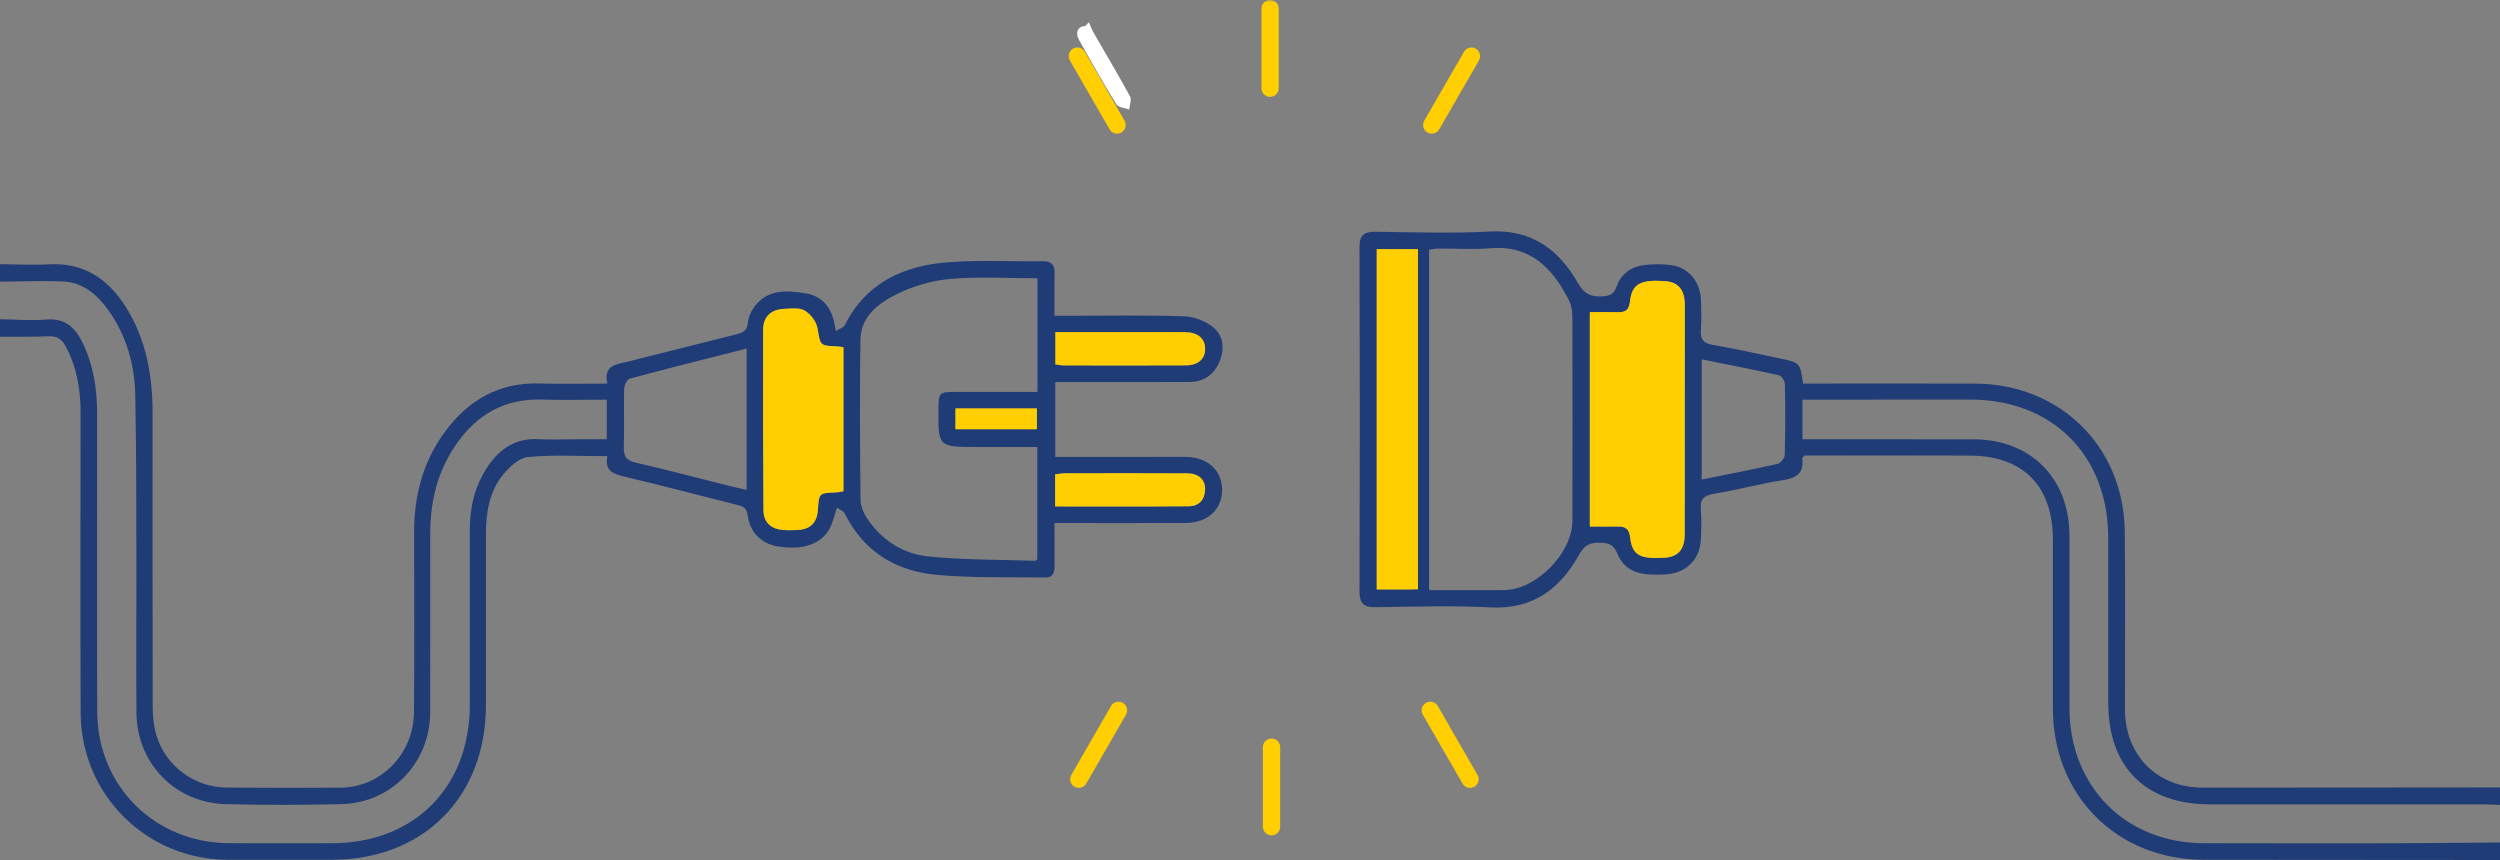 <?xml version="1.0" encoding="UTF-8"?>
<svg width="500px" height="172px" viewBox="0 0 500 172" version="1.1" xmlns="http://www.w3.org/2000/svg" xmlns:xlink="http://www.w3.org/1999/xlink">
    <rect x="0" y="0" width="500" height="172" fill="#808080" stroke="none"/>
    <title>Group 25</title>
    <defs>
        <polygon id="path-1" points="0 172 500 172 500 0 0 0"></polygon>
    </defs>
    <g id="DESKTOP-HIFI" stroke="none" stroke-width="1" fill="none" fill-rule="evenodd">
        <g id="1.4-ERROR-404" transform="translate(-467, -353)">
            <g id="Group-25" transform="translate(467, 353)">
                <path d="M217.781,4.457 C217.525,4.713 217.27,4.97 217.013,5.227 C215.654,5.197 214.973,6.492 215.776,7.934 C218.202,12.289 220.659,16.63 223.275,20.872 C223.665,21.505 224.967,21.574 225.847,21.904 C225.921,21.021 226.363,19.936 226.009,19.286 C223.668,14.98 221.148,10.773 218.71,6.52 C218.337,5.869 218.088,5.146 217.781,4.457" id="Fill-1" fill="#FFFFFF"></path>
                <path d="M191.093,85.843 L207.378,85.843 L207.378,81.687 L199.214,81.687 L191.093,81.687 L191.093,85.843 Z M211.077,66.427 L211.077,72.873 C211.7,72.958 212.175,73.078 212.651,73.079 C220.816,73.091 228.982,73.114 237.147,73.073 C239.626,73.061 241.017,71.793 241.021,69.791 C241.026,67.685 239.583,66.463 236.95,66.436 C233.701,66.404 230.451,66.427 227.202,66.427 C221.887,66.427 216.572,66.427 211.077,66.427 L211.077,66.427 Z M211.03,101.284 C220.16,101.284 228.958,101.328 237.756,101.252 C239.773,101.234 240.966,99.976 241.016,97.889 C241.063,95.931 239.732,94.681 237.394,94.668 C229.249,94.621 221.103,94.645 212.958,94.66 C212.328,94.661 211.698,94.795 211.03,94.872 L211.03,101.284 Z M149.319,69.713 C141.318,71.745 133.589,73.673 125.898,75.745 C125.377,75.885 124.848,77.099 124.829,77.826 C124.731,81.658 124.898,85.498 124.761,89.328 C124.693,91.244 125.24,92.094 127.201,92.541 C133.526,93.985 139.798,95.663 146.093,97.241 C147.102,97.494 148.122,97.697 149.319,97.963 L149.319,69.713 Z M168.69,69.443 C168.132,69.369 167.809,69.3 167.484,69.287 C163.89,69.142 164.092,69.11 163.488,65.606 C163.262,64.294 162.084,62.784 160.911,62.105 C159.824,61.475 158.162,61.724 156.761,61.78 C154.245,61.882 152.643,63.335 152.632,65.863 C152.582,77.947 152.62,90.031 152.693,102.115 C152.705,104.056 153.795,105.48 155.75,105.869 C156.955,106.108 158.237,106.045 159.48,105.994 C162.076,105.889 163.42,104.522 163.582,101.942 C163.793,98.601 163.793,98.609 167.219,98.48 C167.683,98.463 168.143,98.335 168.69,98.245 L168.69,69.443 Z M207.491,55.659 C201.453,55.659 195.691,55.279 190.01,55.794 C186.292,56.13 182.44,57.265 179.105,58.95 C175.609,60.717 172.15,63.369 172.084,67.921 C171.93,78.591 172.005,89.264 172.107,99.935 C172.119,101.159 172.659,102.528 173.347,103.57 C176.265,107.989 180.552,110.773 185.672,111.29 C192.756,112.005 199.92,111.919 207.051,112.159 C207.17,112.163 207.296,111.96 207.458,111.819 L207.458,89.398 C203.334,89.398 199.362,89.398 195.39,89.398 C187.615,89.398 187.615,89.398 187.692,81.58 C187.721,78.557 187.89,78.391 191.019,78.386 C193.933,78.381 196.846,78.385 199.76,78.385 C202.309,78.385 204.858,78.385 207.491,78.385 L207.491,55.659 Z M0,52.832 C3.248,52.854 6.505,53.042 9.743,52.864 C16.786,52.475 21.693,55.809 25.244,61.521 C29.247,67.961 30.516,75.129 30.516,82.596 C30.514,102.206 30.497,121.816 30.544,141.427 C30.548,143.24 30.727,145.12 31.222,146.855 C33.017,153.145 38.808,157.469 45.383,157.515 C52.966,157.569 60.55,157.587 68.132,157.529 C76.153,157.468 82.712,150.825 82.792,142.491 C82.906,130.476 82.834,118.459 82.822,106.442 C82.814,99.057 84.629,92.218 89.068,86.248 C93.729,79.978 99.841,76.474 107.866,76.696 C112.27,76.818 116.679,76.718 121.468,76.718 C120.625,72.933 123.369,72.873 125.703,72.291 C132.894,70.498 140.07,68.645 147.266,66.87 C148.599,66.54 149.442,66.136 149.576,64.499 C149.671,63.337 150.294,62.075 151.035,61.137 C153.721,57.733 157.555,58.097 161.163,58.676 C164.429,59.2 166.327,61.519 166.896,64.828 C166.951,65.142 167.029,65.452 167.189,66.19 C167.928,65.725 168.71,65.518 168.95,65.039 C173.241,56.475 180.799,53.107 189.705,52.443 C196.005,51.973 202.364,52.317 208.696,52.26 C210.312,52.246 210.933,53.003 210.912,54.555 C210.874,57.299 210.901,60.044 210.901,63.151 C211.989,63.151 212.875,63.151 213.762,63.151 C221.429,63.151 229.099,63.008 236.758,63.251 C238.747,63.314 241.031,64.167 242.585,65.405 C244.686,67.081 244.967,69.75 243.911,72.294 C242.821,74.921 240.784,76.386 237.9,76.398 C229.901,76.433 221.902,76.415 213.902,76.417 C213.005,76.418 212.107,76.417 211.055,76.417 L211.055,91.383 C211.931,91.383 212.734,91.384 213.537,91.383 C221.37,91.381 229.203,91.366 237.036,91.379 C241.512,91.387 244.465,94.083 244.419,98.063 C244.374,101.952 241.492,104.576 237.129,104.594 C229.379,104.625 221.629,104.604 213.879,104.604 C212.981,104.604 212.083,104.604 210.905,104.604 C210.905,107.618 210.889,110.35 210.911,113.081 C210.922,114.378 210.687,115.524 209.099,115.499 C201.775,115.383 194.411,115.651 187.141,114.951 C179.086,114.175 172.659,110.252 168.927,102.657 C168.704,102.203 168.018,101.977 167.393,101.535 C166.859,103.12 166.59,104.429 166,105.573 C164.31,108.854 160.488,110.134 155.429,109.26 C152.27,108.714 149.955,106.461 149.528,103.024 C149.329,101.423 148.399,101.219 147.263,100.933 C139.835,99.061 132.422,97.126 124.973,95.343 C122.748,94.81 120.881,94.26 121.468,91.235 C116.046,91.235 110.791,90.921 105.612,91.406 C103.803,91.575 101.817,93.425 100.547,95.016 C97.847,98.397 97.19,102.56 97.191,106.821 C97.193,118.254 97.195,129.686 97.186,141.119 C97.172,159.402 84.637,171.955 66.404,171.955 C59.487,171.955 52.571,171.945 45.654,171.955 C29.371,171.974 16.199,158.973 16.128,142.601 C16.041,122.574 16.104,102.547 16.113,82.519 C16.115,77.863 15.367,73.396 13.114,69.247 C12.364,67.866 11.417,67.181 9.745,67.255 C6.502,67.399 3.249,67.332 0,67.352 L0,63.847 C3.079,63.889 6.179,64.169 9.233,63.91 C12.943,63.595 14.999,65.437 16.474,68.452 C18.688,72.975 19.426,77.8 19.426,82.779 C19.427,102.64 19.377,122.501 19.445,142.361 C19.495,157.118 30.869,168.49 45.605,168.625 C52.521,168.689 59.437,168.644 66.354,168.643 C82.817,168.64 93.955,157.481 93.959,140.983 C93.962,129.3 93.964,117.618 93.959,105.935 C93.956,101.406 94.979,97.157 97.51,93.364 C99.932,89.734 103.165,87.575 107.75,87.833 C110.159,87.968 112.581,87.856 114.998,87.856 C117.124,87.856 119.25,87.856 121.356,87.856 L121.356,79.935 C116.911,79.935 112.6,80.038 108.294,79.913 C100.754,79.692 95.169,83.058 91.052,89.133 C87.525,94.336 86.074,100.193 86.057,106.422 C86.026,118.437 86.066,130.454 86.038,142.47 C86.016,152.502 78.34,160.575 68.342,160.824 C60.597,161.017 52.839,161.029 45.095,160.821 C35.002,160.551 27.387,152.68 27.288,142.571 C27.196,133.142 27.304,123.712 27.278,114.282 C27.245,102.518 27.294,90.75 27.051,78.99 C26.926,72.897 25.281,67.11 21.685,62.057 C19.43,58.889 16.555,56.446 12.486,56.286 C8.331,56.122 4.163,56.306 0,56.337 L0,52.832 Z" id="Fill-3" fill="#203C77"></path>
                <path d="M340.338,95.907 C345.629,94.837 350.589,93.887 355.511,92.773 C356.114,92.636 356.93,91.63 356.947,91.008 C357.074,86.269 357.07,81.525 356.978,76.786 C356.967,76.182 356.307,75.175 355.79,75.06 C350.717,73.924 345.611,72.939 340.338,71.874 L340.338,95.907 Z M275.346,117.887 L282.326,117.887 L282.326,49.824 L275.346,49.824 L275.346,117.887 Z M317.966,62.427 L317.966,105.309 C319.96,105.309 321.773,105.332 323.585,105.302 C325.058,105.278 325.835,105.787 326.022,107.422 C326.433,111.007 327.894,111.829 332.792,111.554 C335.626,111.394 336.939,109.931 336.944,106.758 C336.967,91.503 336.972,76.249 336.96,60.994 C336.958,57.947 335.645,56.415 333.035,56.226 C328.065,55.869 326.375,56.786 325.988,60.341 C325.809,61.982 325.07,62.484 323.572,62.44 C321.762,62.387 319.95,62.427 317.966,62.427 L317.966,62.427 Z M285.821,118.024 C291.014,118.024 295.909,118.049 300.803,118.018 C307.245,117.978 314.468,110.662 314.482,104.143 C314.51,90.633 314.52,77.123 314.478,63.613 C314.475,62.4 314.31,61.05 313.767,59.998 C310.478,53.62 306.064,48.958 298.017,49.653 C294.627,49.947 291.192,49.693 287.777,49.714 C287.148,49.718 286.52,49.849 285.821,49.93 L285.821,118.024 Z M500,172 C480.253,171.985 460.505,171.968 440.758,171.956 C423.416,171.945 410.584,159.106 410.583,141.758 C410.583,130.493 410.591,119.228 410.582,107.963 C410.573,97.191 404.66,91.17 393.955,91.119 C383.623,91.07 373.291,91.106 362.959,91.105 C362.218,91.105 361.476,91.105 360.88,91.105 C360.632,91.419 360.432,91.559 360.447,91.67 C360.862,94.73 359.215,95.628 356.475,96.054 C351.874,96.769 347.356,98.014 342.758,98.761 C340.616,99.109 339.991,100.002 340.176,102.037 C340.342,103.857 340.254,105.707 340.196,107.54 C340.053,112.021 337.211,114.739 332.739,114.903 C328.911,115.044 325.14,114.856 323.465,110.717 C322.687,108.796 321.65,108.598 319.929,108.55 C317.975,108.496 316.879,109.029 315.852,110.88 C312.027,117.765 306.585,121.915 298.115,121.481 C290.469,121.091 282.786,121.333 275.121,121.441 C272.764,121.474 271.898,120.748 271.904,118.294 C271.978,95.347 271.978,72.4 271.904,49.453 C271.896,46.959 272.841,46.314 275.161,46.347 C282.743,46.453 290.344,46.71 297.904,46.301 C306.25,45.849 311.731,49.836 315.578,56.597 C316.812,58.766 318.146,59.411 320.465,59.276 C322.012,59.185 322.786,58.827 323.332,57.275 C324.197,54.814 326.192,53.346 328.759,53.019 C330.56,52.79 332.44,52.788 334.239,53.028 C337.609,53.478 339.993,56.253 340.176,59.762 C340.285,61.843 340.314,63.94 340.179,66.017 C340.06,67.84 340.614,68.652 342.529,68.974 C347.042,69.734 351.51,70.76 355.993,71.695 C360.019,72.534 360.017,72.544 360.622,76.715 C361.447,76.715 362.329,76.715 363.211,76.715 C373.794,76.716 384.376,76.697 394.959,76.721 C411.984,76.76 424.751,89.28 424.954,106.31 C425.095,118.158 424.979,130.008 424.993,141.857 C425.004,151.036 431.4,157.519 440.507,157.522 C460.338,157.528 480.169,157.496 500,157.48 L500,160.984 C499.003,160.95 498.006,160.886 497.009,160.886 C478.687,160.88 460.364,160.883 442.041,160.881 C429.132,160.879 421.658,153.445 421.651,140.596 C421.646,129.587 421.651,118.578 421.648,107.569 C421.644,91.095 410.486,79.912 394.052,79.914 C383.808,79.916 373.564,79.927 363.32,79.934 C362.428,79.935 361.536,79.934 360.491,79.934 L360.491,87.858 C361.532,87.858 362.427,87.857 363.323,87.858 C373.817,87.861 384.31,87.845 394.804,87.873 C406.165,87.903 413.878,95.681 413.893,107.104 C413.909,118.614 413.886,130.123 413.901,141.633 C413.921,157.339 425.162,168.622 440.8,168.642 C452.793,168.658 464.785,168.681 476.778,168.659 C484.519,168.644 492.259,168.552 500,168.495 L500,172 Z" id="Fill-5" fill="#203C77"></path>
                <path d="M168.69,69.443 L168.69,98.244 C168.143,98.335 167.683,98.463 167.219,98.48 C163.793,98.608 163.793,98.602 163.582,101.942 C163.42,104.523 162.076,105.889 159.48,105.994 C158.237,106.044 156.955,106.108 155.75,105.869 C153.795,105.48 152.705,104.056 152.693,102.115 C152.62,90.031 152.582,77.947 152.632,65.863 C152.643,63.335 154.245,61.882 156.761,61.781 C158.162,61.724 159.824,61.475 160.911,62.105 C162.084,62.784 163.262,64.294 163.488,65.606 C164.092,69.11 163.89,69.142 167.484,69.286 C167.809,69.299 168.132,69.368 168.69,69.443" id="Fill-7" fill="#FFCF02"></path>
                <path d="M211.03,101.285 L211.03,94.872 C211.698,94.795 212.328,94.661 212.958,94.66 C221.103,94.645 229.249,94.62 237.394,94.668 C239.732,94.681 241.063,95.931 241.016,97.889 C240.966,99.976 239.773,101.235 237.756,101.252 C228.958,101.328 220.16,101.285 211.03,101.285" id="Fill-9" fill="#FFCF02"></path>
                <path d="M211.077,66.427 C216.572,66.427 221.887,66.427 227.202,66.427 C230.451,66.427 233.701,66.404 236.95,66.436 C239.583,66.463 241.026,67.685 241.021,69.791 C241.017,71.793 239.626,73.061 237.147,73.073 C228.982,73.114 220.816,73.091 212.651,73.079 C212.175,73.078 211.7,72.958 211.077,72.873 L211.077,66.427 Z" id="Fill-11" fill="#FFCF02"></path>
                <polygon id="Fill-13" fill="#FFCF02" points="191.093 85.843 191.093 81.687 199.214 81.687 207.378 81.687 207.378 85.843"></polygon>
                <path d="M317.966,62.427 C319.95,62.427 321.762,62.387 323.572,62.44 C325.07,62.484 325.81,61.982 325.988,60.341 C326.375,56.786 328.065,55.869 333.034,56.227 C335.645,56.414 336.958,57.947 336.96,60.994 C336.973,76.249 336.967,91.503 336.944,106.758 C336.939,109.931 335.626,111.394 332.792,111.554 C327.894,111.83 326.433,111.007 326.022,107.423 C325.835,105.787 325.058,105.278 323.585,105.302 C321.773,105.332 319.96,105.309 317.966,105.309 L317.966,62.427 Z" id="Fill-15" fill="#FFCF02"></path>
                <mask id="mask-2" fill="white">
                    <use xlink:href="#path-1"></use>
                </mask>
                <g id="Clip-18"></g>
                <polygon id="Fill-17" fill="#FFCF02" mask="url(#mask-2)" points="275.346 117.887 283.598 117.887 283.598 49.824 275.346 49.824"></polygon>
                <path d="M254.305,167.071 L254.305,167.071 C253.351,167.071 252.577,166.296 252.577,165.341 L252.577,149.428 C252.577,148.472 253.351,147.698 254.305,147.698 C255.259,147.698 256.033,148.472 256.033,149.428 L256.033,165.341 C256.033,166.296 255.259,167.071 254.305,167.071" id="Fill-19" fill="#FFCF02" mask="url(#mask-2)"></path>
                <path d="M214.893,157.345 L214.893,157.345 C214.067,156.868 213.784,155.809 214.261,154.982 L222.207,141.201 C222.684,140.373 223.741,140.09 224.567,140.567 L224.567,140.567 C225.394,141.045 225.677,142.103 225.2,142.931 L217.254,156.712 C216.777,157.539 215.72,157.823 214.893,157.345" id="Fill-20" fill="#FFCF02" mask="url(#mask-2)"></path>
                <path d="M294.869,157.345 L294.869,157.345 C295.695,156.868 295.978,155.809 295.501,154.982 L287.555,141.201 C287.078,140.373 286.021,140.09 285.195,140.567 C284.368,141.045 284.085,142.103 284.562,142.931 L292.508,156.712 C292.985,157.539 294.042,157.823 294.869,157.345" id="Fill-21" fill="#FFCF02" mask="url(#mask-2)"></path>
                <path d="M254.017,-0 L254.017,-0 C253.063,-0 252.289,0.774 252.289,1.73 L252.289,17.643 C252.289,18.599 253.063,19.373 254.017,19.373 C254.971,19.373 255.745,18.599 255.745,17.643 L255.745,1.73 C255.745,0.774 254.971,-0 254.017,-0" id="Fill-22" fill="#FFCF02" mask="url(#mask-2)"></path>
                <path d="M214.606,9.726 L214.606,9.726 C213.779,10.203 213.496,11.261 213.973,12.089 L221.919,25.87 C222.396,26.698 223.453,26.981 224.279,26.503 L224.279,26.503 C225.106,26.025 225.389,24.967 224.912,24.14 L216.966,10.359 C216.489,9.531 215.432,9.248 214.606,9.726" id="Fill-23" fill="#FFCF02" mask="url(#mask-2)"></path>
                <path d="M295.157,9.726 L295.157,9.726 C295.983,10.203 296.266,11.261 295.789,12.089 L287.843,25.87 C287.366,26.698 286.309,26.981 285.483,26.503 C284.656,26.025 284.373,24.967 284.85,24.14 L292.796,10.359 C293.273,9.531 294.33,9.248 295.157,9.726" id="Fill-24" fill="#FFCF02" mask="url(#mask-2)"></path>
            </g>
        </g>
    </g>
</svg>